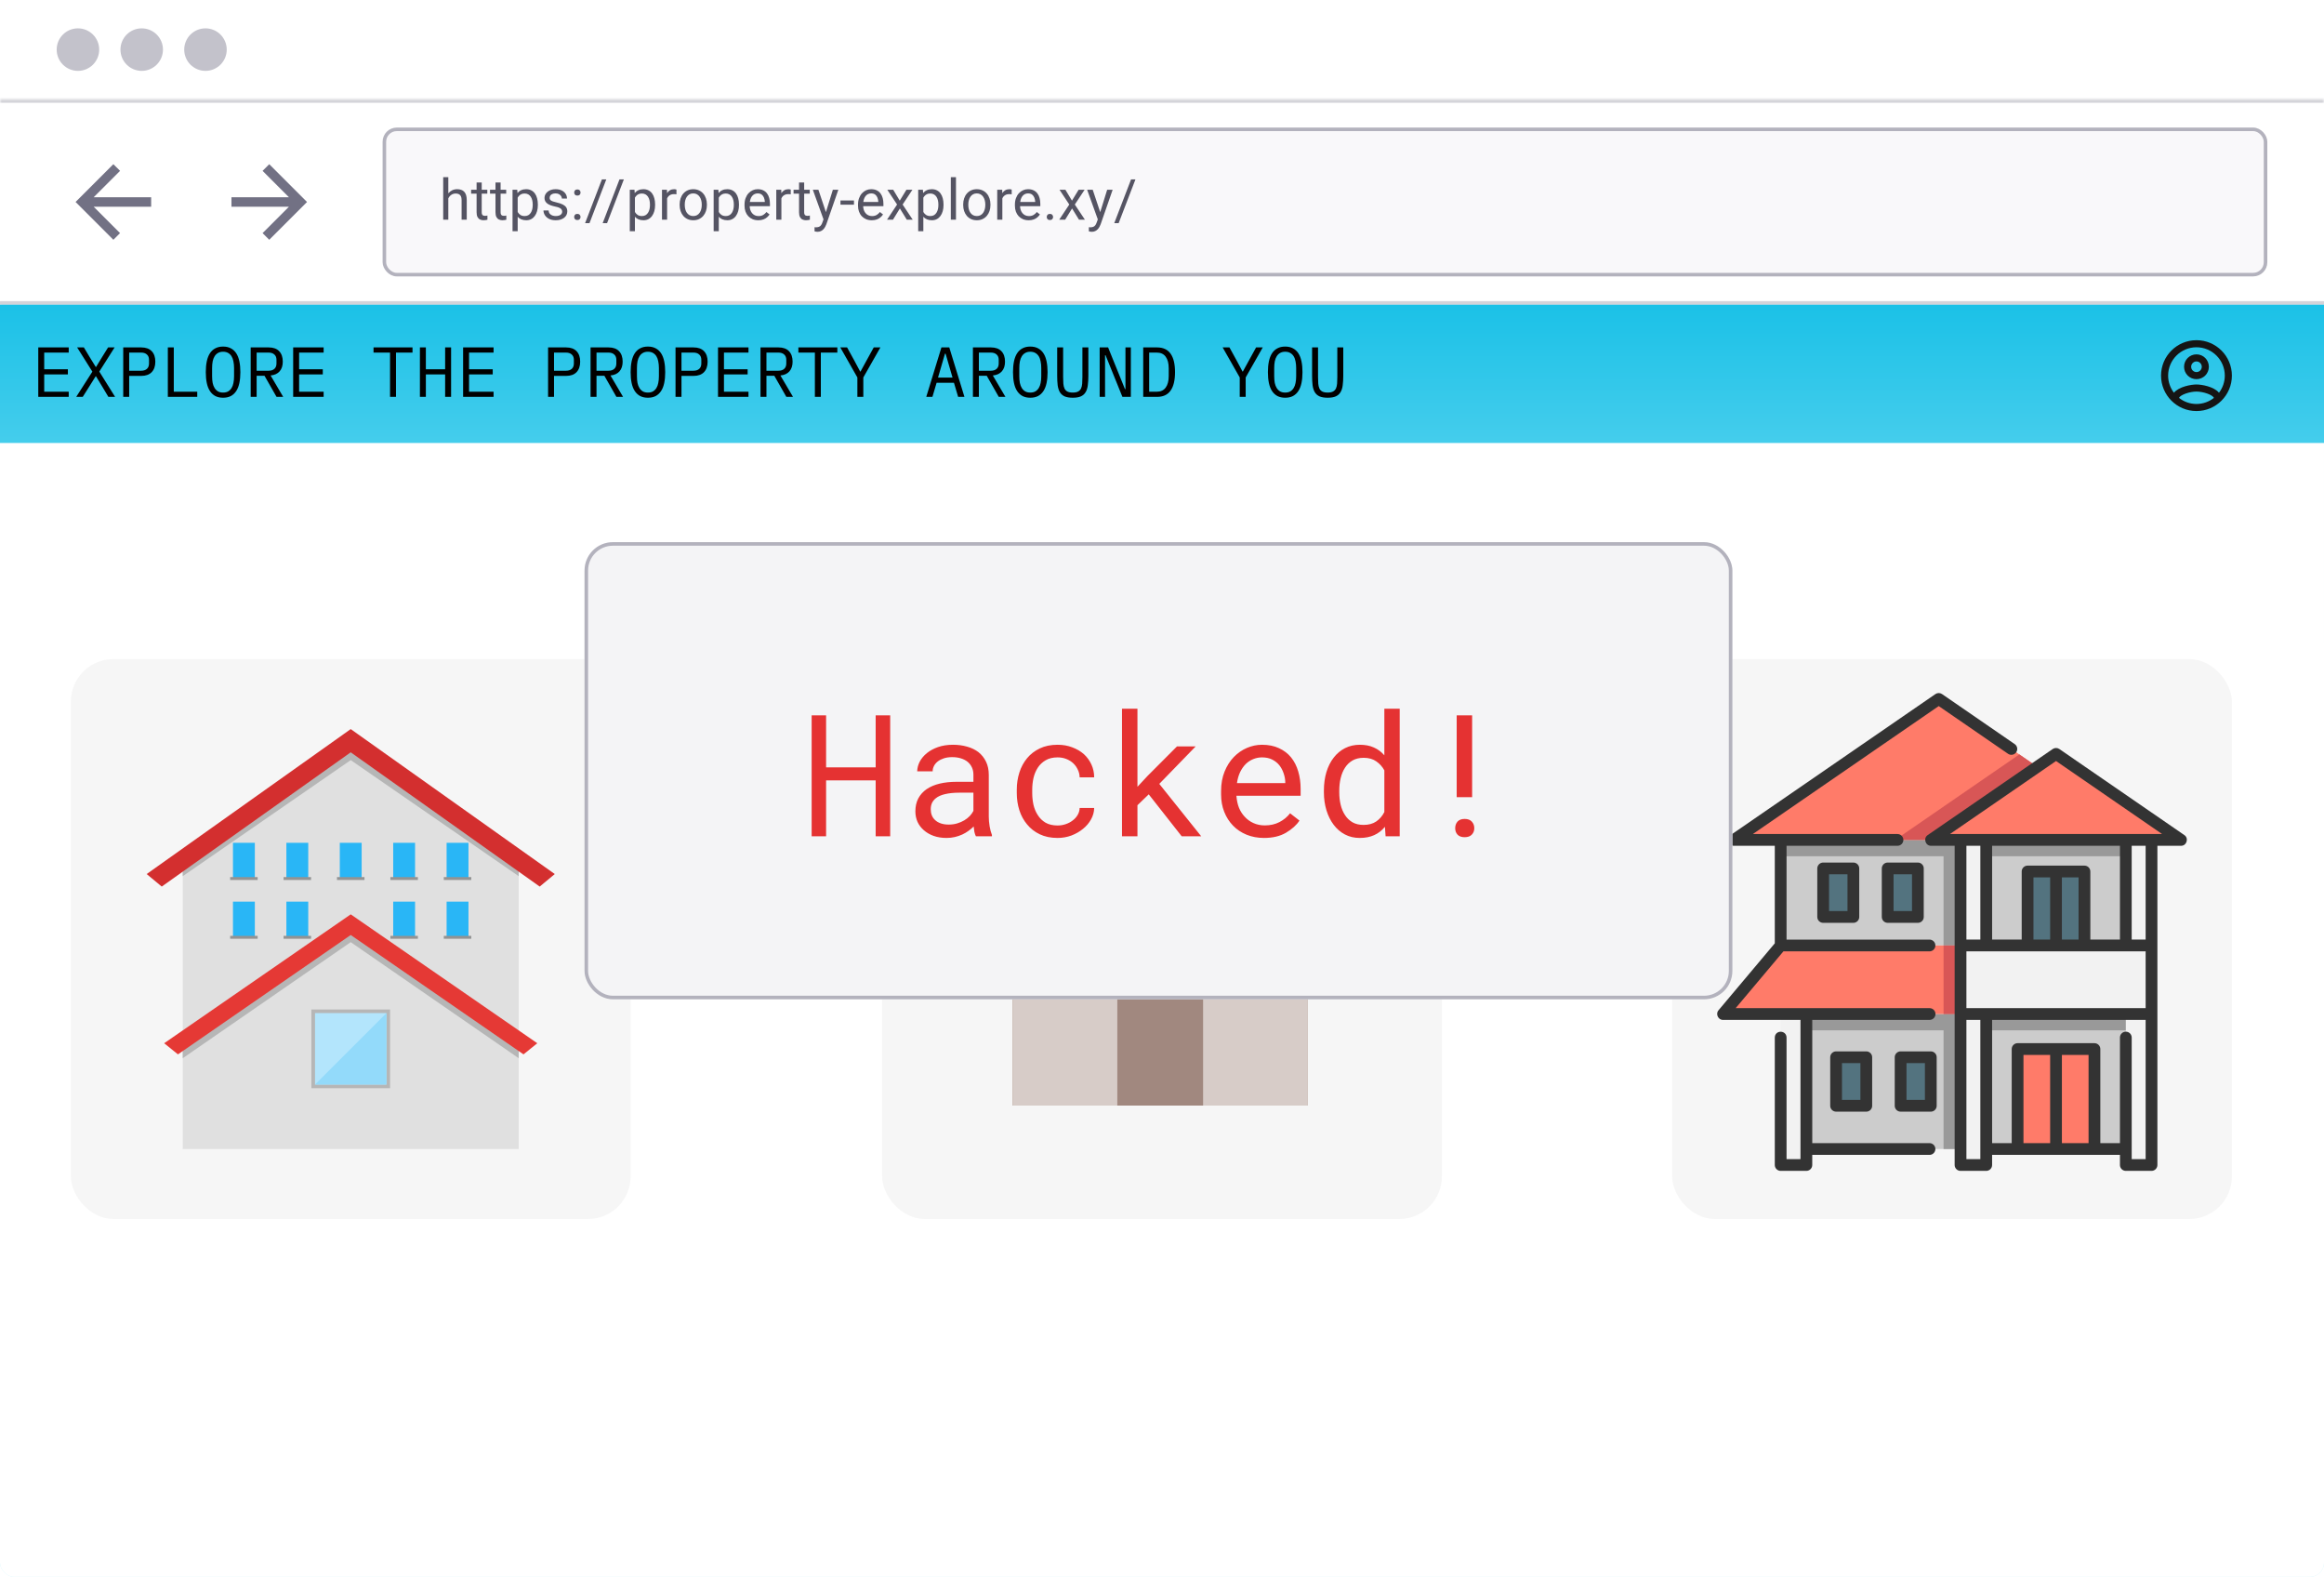 <svg width="656" height="445" viewBox="0 0 656 445" fill="none" xmlns="http://www.w3.org/2000/svg">
<g clip-path="url(#clip0_4212_39)">
<rect y="88" width="656" height="361" fill="white"/>
<rect width="656" height="28" fill="white"/>
<circle cx="22" cy="14" r="6" fill="#C3C2CB"/>
<circle cx="40" cy="14" r="6" fill="#C3C2CB"/>
<circle cx="58" cy="14" r="6" fill="#C3C2CB"/>
<mask id="path-6-inside-1_4212_39" fill="white">
<path d="M0 28H656V86H0V28Z"/>
</mask>
<path d="M0 28H656V86H0V28Z" fill="white"/>
<path d="M0 29H656V27H0V29ZM656 85H0V87H656V85Z" fill="#D3D3D9" mask="url(#path-6-inside-1_4212_39)"/>
<path d="M42.667 55.667H26.44L33.894 48.214L32 46.334L21.334 57L32 67.667L33.88 65.787L26.44 58.334H42.667V55.667Z" fill="#727184"/>
<path d="M76 46.334L74.12 48.214L81.56 55.667H65.334V58.334H81.56L74.12 65.787L76 67.667L86.667 57L76 46.334Z" fill="#727184"/>
<rect x="108.5" y="36.5" width="531" height="41" rx="3.5" fill="#F9F8FA"/>
<rect x="108.5" y="36.5" width="531" height="41" rx="3.5" stroke="#B3B2BD"/>
<path d="M126.547 50V62H125.102V50H126.547ZM126.203 57.453L125.602 57.43C125.607 56.852 125.693 56.318 125.859 55.828C126.026 55.333 126.26 54.904 126.562 54.539C126.865 54.175 127.224 53.893 127.641 53.695C128.062 53.492 128.529 53.391 129.039 53.391C129.456 53.391 129.831 53.448 130.164 53.562C130.497 53.672 130.781 53.849 131.016 54.094C131.255 54.339 131.438 54.656 131.562 55.047C131.688 55.432 131.75 55.904 131.75 56.461V62H130.297V56.445C130.297 56.003 130.232 55.648 130.102 55.383C129.971 55.112 129.781 54.917 129.531 54.797C129.281 54.672 128.974 54.609 128.609 54.609C128.25 54.609 127.922 54.685 127.625 54.836C127.333 54.987 127.081 55.195 126.867 55.461C126.659 55.727 126.495 56.031 126.375 56.375C126.26 56.714 126.203 57.073 126.203 57.453ZM137.553 53.547V54.656H132.983V53.547H137.553ZM134.53 51.492H135.975V59.906C135.975 60.193 136.019 60.409 136.108 60.555C136.196 60.7 136.311 60.797 136.452 60.844C136.592 60.891 136.743 60.914 136.905 60.914C137.024 60.914 137.149 60.904 137.28 60.883C137.415 60.857 137.517 60.836 137.584 60.82L137.592 62C137.478 62.036 137.327 62.07 137.139 62.102C136.957 62.138 136.735 62.156 136.475 62.156C136.121 62.156 135.795 62.086 135.498 61.945C135.202 61.805 134.965 61.57 134.788 61.242C134.616 60.909 134.53 60.461 134.53 59.898V51.492ZM142.887 53.547V54.656H138.317V53.547H142.887ZM139.864 51.492H141.309V59.906C141.309 60.193 141.354 60.409 141.442 60.555C141.531 60.7 141.645 60.797 141.786 60.844C141.927 60.891 142.078 60.914 142.239 60.914C142.359 60.914 142.484 60.904 142.614 60.883C142.749 60.857 142.851 60.836 142.919 60.82L142.927 62C142.812 62.036 142.661 62.07 142.473 62.102C142.291 62.138 142.07 62.156 141.809 62.156C141.455 62.156 141.13 62.086 140.833 61.945C140.536 61.805 140.299 61.57 140.122 61.242C139.95 60.909 139.864 60.461 139.864 59.898V51.492ZM146.128 55.172V65.25H144.675V53.547H146.003L146.128 55.172ZM151.823 57.703V57.867C151.823 58.482 151.751 59.052 151.605 59.578C151.459 60.099 151.245 60.552 150.964 60.938C150.688 61.323 150.347 61.622 149.941 61.836C149.534 62.05 149.068 62.156 148.542 62.156C148.006 62.156 147.532 62.068 147.12 61.891C146.709 61.714 146.36 61.456 146.073 61.117C145.787 60.779 145.558 60.372 145.386 59.898C145.219 59.425 145.105 58.891 145.042 58.297V57.422C145.105 56.797 145.222 56.237 145.394 55.742C145.566 55.247 145.792 54.825 146.073 54.477C146.36 54.122 146.706 53.854 147.112 53.672C147.519 53.484 147.987 53.391 148.519 53.391C149.05 53.391 149.521 53.495 149.933 53.703C150.344 53.906 150.691 54.198 150.972 54.578C151.253 54.958 151.464 55.414 151.605 55.945C151.751 56.471 151.823 57.057 151.823 57.703ZM150.37 57.867V57.703C150.37 57.281 150.326 56.885 150.237 56.516C150.149 56.141 150.011 55.812 149.823 55.531C149.641 55.245 149.407 55.021 149.12 54.859C148.834 54.693 148.493 54.609 148.097 54.609C147.732 54.609 147.415 54.672 147.144 54.797C146.878 54.922 146.652 55.091 146.464 55.305C146.277 55.513 146.123 55.753 146.003 56.023C145.889 56.289 145.803 56.565 145.745 56.852V58.875C145.849 59.24 145.995 59.583 146.183 59.906C146.37 60.224 146.62 60.482 146.933 60.68C147.245 60.872 147.639 60.969 148.112 60.969C148.503 60.969 148.839 60.888 149.12 60.727C149.407 60.56 149.641 60.333 149.823 60.047C150.011 59.76 150.149 59.432 150.237 59.062C150.326 58.688 150.37 58.289 150.37 57.867ZM158.689 59.758C158.689 59.55 158.642 59.357 158.548 59.18C158.46 58.997 158.275 58.833 157.994 58.688C157.718 58.536 157.301 58.406 156.744 58.297C156.275 58.198 155.851 58.081 155.47 57.945C155.095 57.81 154.775 57.646 154.509 57.453C154.249 57.26 154.048 57.034 153.908 56.773C153.767 56.513 153.697 56.208 153.697 55.859C153.697 55.526 153.77 55.211 153.916 54.914C154.067 54.617 154.278 54.354 154.548 54.125C154.824 53.896 155.155 53.716 155.541 53.586C155.926 53.456 156.356 53.391 156.83 53.391C157.507 53.391 158.085 53.51 158.564 53.75C159.043 53.99 159.41 54.31 159.666 54.711C159.921 55.107 160.048 55.547 160.048 56.031H158.603C158.603 55.797 158.533 55.57 158.392 55.352C158.257 55.128 158.056 54.943 157.791 54.797C157.53 54.651 157.21 54.578 156.83 54.578C156.429 54.578 156.103 54.641 155.853 54.766C155.608 54.885 155.429 55.039 155.314 55.227C155.205 55.414 155.15 55.612 155.15 55.82C155.15 55.977 155.176 56.117 155.228 56.242C155.285 56.362 155.384 56.474 155.525 56.578C155.666 56.677 155.864 56.771 156.119 56.859C156.374 56.948 156.699 57.036 157.095 57.125C157.788 57.281 158.358 57.469 158.806 57.688C159.254 57.906 159.587 58.175 159.806 58.492C160.025 58.81 160.134 59.195 160.134 59.648C160.134 60.018 160.056 60.357 159.9 60.664C159.749 60.971 159.528 61.237 159.236 61.461C158.949 61.68 158.606 61.852 158.205 61.977C157.809 62.096 157.364 62.156 156.869 62.156C156.124 62.156 155.494 62.023 154.978 61.758C154.462 61.492 154.072 61.148 153.806 60.727C153.541 60.305 153.408 59.859 153.408 59.391H154.861C154.882 59.786 154.996 60.102 155.205 60.336C155.413 60.565 155.668 60.729 155.97 60.828C156.272 60.922 156.572 60.969 156.869 60.969C157.265 60.969 157.595 60.917 157.861 60.812C158.132 60.708 158.337 60.565 158.478 60.383C158.619 60.2 158.689 59.992 158.689 59.758ZM162.07 61.234C162.07 60.99 162.146 60.784 162.297 60.617C162.453 60.445 162.677 60.359 162.969 60.359C163.26 60.359 163.482 60.445 163.633 60.617C163.789 60.784 163.867 60.99 163.867 61.234C163.867 61.474 163.789 61.677 163.633 61.844C163.482 62.01 163.26 62.094 162.969 62.094C162.677 62.094 162.453 62.01 162.297 61.844C162.146 61.677 162.07 61.474 162.07 61.234ZM162.078 54.336C162.078 54.091 162.154 53.885 162.305 53.719C162.461 53.547 162.685 53.461 162.977 53.461C163.268 53.461 163.49 53.547 163.641 53.719C163.797 53.885 163.875 54.091 163.875 54.336C163.875 54.575 163.797 54.779 163.641 54.945C163.49 55.112 163.268 55.195 162.977 55.195C162.685 55.195 162.461 55.112 162.305 54.945C162.154 54.779 162.078 54.575 162.078 54.336ZM171.139 50.625L166.397 62.977H165.155L169.905 50.625H171.139ZM176.098 50.625L171.356 62.977H170.114L174.864 50.625H176.098ZM179.222 55.172V65.25H177.769V53.547H179.097L179.222 55.172ZM184.917 57.703V57.867C184.917 58.482 184.844 59.052 184.698 59.578C184.553 60.099 184.339 60.552 184.058 60.938C183.782 61.323 183.441 61.622 183.034 61.836C182.628 62.05 182.162 62.156 181.636 62.156C181.099 62.156 180.626 62.068 180.214 61.891C179.803 61.714 179.454 61.456 179.167 61.117C178.881 60.779 178.652 60.372 178.48 59.898C178.313 59.425 178.198 58.891 178.136 58.297V57.422C178.198 56.797 178.316 56.237 178.487 55.742C178.659 55.247 178.886 54.825 179.167 54.477C179.454 54.122 179.8 53.854 180.206 53.672C180.612 53.484 181.081 53.391 181.612 53.391C182.144 53.391 182.615 53.495 183.027 53.703C183.438 53.906 183.784 54.198 184.066 54.578C184.347 54.958 184.558 55.414 184.698 55.945C184.844 56.471 184.917 57.057 184.917 57.703ZM183.464 57.867V57.703C183.464 57.281 183.42 56.885 183.331 56.516C183.243 56.141 183.105 55.812 182.917 55.531C182.735 55.245 182.501 55.021 182.214 54.859C181.928 54.693 181.586 54.609 181.191 54.609C180.826 54.609 180.508 54.672 180.237 54.797C179.972 54.922 179.745 55.091 179.558 55.305C179.37 55.513 179.217 55.753 179.097 56.023C178.982 56.289 178.896 56.565 178.839 56.852V58.875C178.943 59.24 179.089 59.583 179.277 59.906C179.464 60.224 179.714 60.482 180.027 60.68C180.339 60.872 180.732 60.969 181.206 60.969C181.597 60.969 181.933 60.888 182.214 60.727C182.501 60.56 182.735 60.333 182.917 60.047C183.105 59.76 183.243 59.432 183.331 59.062C183.42 58.688 183.464 58.289 183.464 57.867ZM188.306 54.875V62H186.861V53.547H188.267L188.306 54.875ZM190.947 53.5L190.939 54.844C190.819 54.818 190.705 54.802 190.595 54.797C190.491 54.786 190.371 54.781 190.236 54.781C189.903 54.781 189.608 54.833 189.353 54.938C189.098 55.042 188.882 55.188 188.705 55.375C188.528 55.562 188.387 55.786 188.283 56.047C188.184 56.302 188.119 56.583 188.088 56.891L187.681 57.125C187.681 56.615 187.731 56.135 187.83 55.688C187.934 55.24 188.093 54.844 188.306 54.5C188.52 54.151 188.791 53.88 189.119 53.688C189.452 53.49 189.848 53.391 190.306 53.391C190.41 53.391 190.53 53.404 190.666 53.43C190.801 53.45 190.895 53.474 190.947 53.5ZM191.844 57.867V57.688C191.844 57.078 191.932 56.513 192.109 55.992C192.286 55.466 192.542 55.01 192.875 54.625C193.208 54.234 193.612 53.932 194.086 53.719C194.56 53.5 195.091 53.391 195.68 53.391C196.273 53.391 196.807 53.5 197.281 53.719C197.76 53.932 198.167 54.234 198.5 54.625C198.839 55.01 199.096 55.466 199.273 55.992C199.451 56.513 199.539 57.078 199.539 57.688V57.867C199.539 58.477 199.451 59.042 199.273 59.562C199.096 60.083 198.839 60.539 198.5 60.93C198.167 61.315 197.763 61.617 197.289 61.836C196.82 62.05 196.289 62.156 195.695 62.156C195.102 62.156 194.568 62.05 194.094 61.836C193.62 61.617 193.214 61.315 192.875 60.93C192.542 60.539 192.286 60.083 192.109 59.562C191.932 59.042 191.844 58.477 191.844 57.867ZM193.289 57.688V57.867C193.289 58.289 193.339 58.688 193.438 59.062C193.536 59.432 193.685 59.76 193.883 60.047C194.086 60.333 194.339 60.56 194.641 60.727C194.943 60.888 195.294 60.969 195.695 60.969C196.091 60.969 196.438 60.888 196.734 60.727C197.036 60.56 197.286 60.333 197.484 60.047C197.682 59.76 197.831 59.432 197.93 59.062C198.034 58.688 198.086 58.289 198.086 57.867V57.688C198.086 57.271 198.034 56.878 197.93 56.508C197.831 56.133 197.68 55.802 197.477 55.516C197.279 55.224 197.029 54.995 196.727 54.828C196.43 54.661 196.081 54.578 195.68 54.578C195.284 54.578 194.935 54.661 194.633 54.828C194.336 54.995 194.086 55.224 193.883 55.516C193.685 55.802 193.536 56.133 193.438 56.508C193.339 56.878 193.289 57.271 193.289 57.688ZM202.897 55.172V65.25H201.444V53.547H202.772L202.897 55.172ZM208.592 57.703V57.867C208.592 58.482 208.519 59.052 208.373 59.578C208.228 60.099 208.014 60.552 207.733 60.938C207.457 61.323 207.116 61.622 206.709 61.836C206.303 62.05 205.837 62.156 205.311 62.156C204.774 62.156 204.301 62.068 203.889 61.891C203.478 61.714 203.129 61.456 202.842 61.117C202.556 60.779 202.327 60.372 202.155 59.898C201.988 59.425 201.873 58.891 201.811 58.297V57.422C201.873 56.797 201.991 56.237 202.162 55.742C202.334 55.247 202.561 54.825 202.842 54.477C203.129 54.122 203.475 53.854 203.881 53.672C204.287 53.484 204.756 53.391 205.287 53.391C205.819 53.391 206.29 53.495 206.702 53.703C207.113 53.906 207.459 54.198 207.741 54.578C208.022 54.958 208.233 55.414 208.373 55.945C208.519 56.471 208.592 57.057 208.592 57.703ZM207.139 57.867V57.703C207.139 57.281 207.095 56.885 207.006 56.516C206.918 56.141 206.78 55.812 206.592 55.531C206.41 55.245 206.176 55.021 205.889 54.859C205.603 54.693 205.261 54.609 204.866 54.609C204.501 54.609 204.183 54.672 203.912 54.797C203.647 54.922 203.42 55.091 203.233 55.305C203.045 55.513 202.892 55.753 202.772 56.023C202.657 56.289 202.571 56.565 202.514 56.852V58.875C202.618 59.24 202.764 59.583 202.952 59.906C203.139 60.224 203.389 60.482 203.702 60.68C204.014 60.872 204.407 60.969 204.881 60.969C205.272 60.969 205.608 60.888 205.889 60.727C206.176 60.56 206.41 60.333 206.592 60.047C206.78 59.76 206.918 59.432 207.006 59.062C207.095 58.688 207.139 58.289 207.139 57.867ZM214.044 62.156C213.455 62.156 212.921 62.057 212.442 61.859C211.968 61.656 211.559 61.372 211.216 61.008C210.877 60.643 210.617 60.211 210.434 59.711C210.252 59.211 210.161 58.664 210.161 58.07V57.742C210.161 57.055 210.262 56.443 210.466 55.906C210.669 55.365 210.945 54.906 211.294 54.531C211.643 54.156 212.039 53.872 212.481 53.68C212.924 53.487 213.382 53.391 213.856 53.391C214.46 53.391 214.981 53.495 215.419 53.703C215.861 53.911 216.223 54.203 216.505 54.578C216.786 54.948 216.994 55.385 217.13 55.891C217.265 56.391 217.333 56.938 217.333 57.531V58.18H211.02V57H215.887V56.891C215.867 56.516 215.789 56.151 215.653 55.797C215.523 55.443 215.315 55.151 215.028 54.922C214.742 54.693 214.351 54.578 213.856 54.578C213.528 54.578 213.226 54.648 212.95 54.789C212.674 54.925 212.437 55.128 212.239 55.398C212.041 55.669 211.887 56 211.778 56.391C211.669 56.781 211.614 57.232 211.614 57.742V58.07C211.614 58.471 211.669 58.849 211.778 59.203C211.893 59.552 212.057 59.859 212.27 60.125C212.489 60.391 212.752 60.599 213.059 60.75C213.372 60.901 213.726 60.977 214.122 60.977C214.632 60.977 215.065 60.872 215.419 60.664C215.773 60.456 216.083 60.177 216.348 59.828L217.223 60.523C217.041 60.8 216.809 61.062 216.528 61.312C216.247 61.562 215.901 61.766 215.489 61.922C215.083 62.078 214.601 62.156 214.044 62.156ZM220.566 54.875V62H219.12V53.547H220.527L220.566 54.875ZM223.206 53.5L223.198 54.844C223.079 54.818 222.964 54.802 222.855 54.797C222.751 54.786 222.631 54.781 222.495 54.781C222.162 54.781 221.868 54.833 221.613 54.938C221.357 55.042 221.141 55.188 220.964 55.375C220.787 55.562 220.646 55.786 220.542 56.047C220.443 56.302 220.378 56.583 220.347 56.891L219.941 57.125C219.941 56.615 219.99 56.135 220.089 55.688C220.193 55.24 220.352 54.844 220.566 54.5C220.779 54.151 221.05 53.88 221.378 53.688C221.711 53.49 222.107 53.391 222.566 53.391C222.67 53.391 222.79 53.404 222.925 53.43C223.06 53.45 223.154 53.474 223.206 53.5ZM228.572 53.547V54.656H224.002V53.547H228.572ZM225.548 51.492H226.994V59.906C226.994 60.193 227.038 60.409 227.127 60.555C227.215 60.7 227.33 60.797 227.47 60.844C227.611 60.891 227.762 60.914 227.923 60.914C228.043 60.914 228.168 60.904 228.298 60.883C228.434 60.857 228.535 60.836 228.603 60.82L228.611 62C228.496 62.036 228.345 62.07 228.158 62.102C227.976 62.138 227.754 62.156 227.494 62.156C227.14 62.156 226.814 62.086 226.517 61.945C226.22 61.805 225.983 61.57 225.806 61.242C225.634 60.909 225.548 60.461 225.548 59.898V51.492ZM232.742 61.125L235.094 53.547H236.641L233.25 63.305C233.172 63.513 233.068 63.737 232.938 63.977C232.812 64.221 232.651 64.453 232.453 64.672C232.255 64.891 232.016 65.068 231.734 65.203C231.458 65.344 231.128 65.414 230.742 65.414C230.628 65.414 230.482 65.398 230.305 65.367C230.128 65.336 230.003 65.31 229.93 65.289L229.922 64.117C229.964 64.122 230.029 64.128 230.117 64.133C230.211 64.143 230.276 64.148 230.312 64.148C230.641 64.148 230.919 64.104 231.148 64.016C231.378 63.932 231.57 63.789 231.727 63.586C231.888 63.388 232.026 63.115 232.141 62.766L232.742 61.125ZM231.016 53.547L233.211 60.109L233.586 61.633L232.547 62.164L229.438 53.547H231.016ZM241.053 56.57V57.758H237.241V56.57H241.053ZM246.075 62.156C245.486 62.156 244.953 62.057 244.473 61.859C243.999 61.656 243.591 61.372 243.247 61.008C242.908 60.643 242.648 60.211 242.466 59.711C242.283 59.211 242.192 58.664 242.192 58.07V57.742C242.192 57.055 242.294 56.443 242.497 55.906C242.7 55.365 242.976 54.906 243.325 54.531C243.674 54.156 244.07 53.872 244.512 53.68C244.955 53.487 245.414 53.391 245.887 53.391C246.492 53.391 247.012 53.495 247.45 53.703C247.893 53.911 248.255 54.203 248.536 54.578C248.817 54.948 249.026 55.385 249.161 55.891C249.296 56.391 249.364 56.938 249.364 57.531V58.18H243.052V57H247.919V56.891C247.898 56.516 247.82 56.151 247.684 55.797C247.554 55.443 247.346 55.151 247.059 54.922C246.773 54.693 246.382 54.578 245.887 54.578C245.559 54.578 245.257 54.648 244.981 54.789C244.705 54.925 244.468 55.128 244.27 55.398C244.072 55.669 243.919 56 243.809 56.391C243.7 56.781 243.645 57.232 243.645 57.742V58.07C243.645 58.471 243.7 58.849 243.809 59.203C243.924 59.552 244.088 59.859 244.302 60.125C244.52 60.391 244.783 60.599 245.091 60.75C245.403 60.901 245.757 60.977 246.153 60.977C246.664 60.977 247.096 60.872 247.45 60.664C247.804 60.456 248.114 60.177 248.38 59.828L249.255 60.523C249.072 60.8 248.841 61.062 248.559 61.312C248.278 61.562 247.932 61.766 247.52 61.922C247.114 62.078 246.632 62.156 246.075 62.156ZM252.128 53.547L253.98 56.625L255.855 53.547H257.55L254.784 57.719L257.636 62H255.964L254.011 58.828L252.058 62H250.378L253.222 57.719L250.464 53.547H252.128ZM260.634 55.172V65.25H259.181V53.547H260.509L260.634 55.172ZM266.33 57.703V57.867C266.33 58.482 266.257 59.052 266.111 59.578C265.965 60.099 265.752 60.552 265.47 60.938C265.194 61.323 264.853 61.622 264.447 61.836C264.041 62.05 263.574 62.156 263.048 62.156C262.512 62.156 262.038 62.068 261.627 61.891C261.215 61.714 260.866 61.456 260.58 61.117C260.293 60.779 260.064 60.372 259.892 59.898C259.726 59.425 259.611 58.891 259.548 58.297V57.422C259.611 56.797 259.728 56.237 259.9 55.742C260.072 55.247 260.298 54.825 260.58 54.477C260.866 54.122 261.212 53.854 261.619 53.672C262.025 53.484 262.494 53.391 263.025 53.391C263.556 53.391 264.028 53.495 264.439 53.703C264.851 53.906 265.197 54.198 265.478 54.578C265.759 54.958 265.97 55.414 266.111 55.945C266.257 56.471 266.33 57.057 266.33 57.703ZM264.877 57.867V57.703C264.877 57.281 264.832 56.885 264.744 56.516C264.655 56.141 264.517 55.812 264.33 55.531C264.147 55.245 263.913 55.021 263.627 54.859C263.34 54.693 262.999 54.609 262.603 54.609C262.239 54.609 261.921 54.672 261.65 54.797C261.384 54.922 261.158 55.091 260.97 55.305C260.783 55.513 260.629 55.753 260.509 56.023C260.395 56.289 260.309 56.565 260.252 56.852V58.875C260.356 59.24 260.502 59.583 260.689 59.906C260.877 60.224 261.127 60.482 261.439 60.68C261.752 60.872 262.145 60.969 262.619 60.969C263.009 60.969 263.345 60.888 263.627 60.727C263.913 60.56 264.147 60.333 264.33 60.047C264.517 59.76 264.655 59.432 264.744 59.062C264.832 58.688 264.877 58.289 264.877 57.867ZM269.844 50V62H268.391V50H269.844ZM271.881 57.867V57.688C271.881 57.078 271.97 56.513 272.147 55.992C272.324 55.466 272.579 55.01 272.913 54.625C273.246 54.234 273.649 53.932 274.123 53.719C274.597 53.5 275.129 53.391 275.717 53.391C276.311 53.391 276.845 53.5 277.319 53.719C277.798 53.932 278.204 54.234 278.538 54.625C278.876 55.01 279.134 55.466 279.311 55.992C279.488 56.513 279.577 57.078 279.577 57.688V57.867C279.577 58.477 279.488 59.042 279.311 59.562C279.134 60.083 278.876 60.539 278.538 60.93C278.204 61.315 277.801 61.617 277.327 61.836C276.858 62.05 276.327 62.156 275.733 62.156C275.139 62.156 274.605 62.05 274.131 61.836C273.657 61.617 273.251 61.315 272.913 60.93C272.579 60.539 272.324 60.083 272.147 59.562C271.97 59.042 271.881 58.477 271.881 57.867ZM273.327 57.688V57.867C273.327 58.289 273.376 58.688 273.475 59.062C273.574 59.432 273.722 59.76 273.92 60.047C274.123 60.333 274.376 60.56 274.678 60.727C274.98 60.888 275.332 60.969 275.733 60.969C276.129 60.969 276.475 60.888 276.772 60.727C277.074 60.56 277.324 60.333 277.522 60.047C277.72 59.76 277.868 59.432 277.967 59.062C278.071 58.688 278.123 58.289 278.123 57.867V57.688C278.123 57.271 278.071 56.878 277.967 56.508C277.868 56.133 277.717 55.802 277.514 55.516C277.316 55.224 277.066 54.995 276.764 54.828C276.467 54.661 276.118 54.578 275.717 54.578C275.321 54.578 274.972 54.661 274.67 54.828C274.373 54.995 274.123 55.224 273.92 55.516C273.722 55.802 273.574 56.133 273.475 56.508C273.376 56.878 273.327 57.271 273.327 57.688ZM282.934 54.875V62H281.489V53.547H282.895L282.934 54.875ZM285.575 53.5L285.567 54.844C285.447 54.818 285.333 54.802 285.223 54.797C285.119 54.786 284.999 54.781 284.864 54.781C284.531 54.781 284.236 54.833 283.981 54.938C283.726 55.042 283.51 55.188 283.333 55.375C283.156 55.562 283.015 55.786 282.911 56.047C282.812 56.302 282.747 56.583 282.716 56.891L282.309 57.125C282.309 56.615 282.359 56.135 282.458 55.688C282.562 55.24 282.721 54.844 282.934 54.5C283.148 54.151 283.419 53.88 283.747 53.688C284.08 53.49 284.476 53.391 284.934 53.391C285.039 53.391 285.158 53.404 285.294 53.43C285.429 53.45 285.523 53.474 285.575 53.5ZM290.363 62.156C289.774 62.156 289.24 62.057 288.761 61.859C288.287 61.656 287.878 61.372 287.534 61.008C287.196 60.643 286.935 60.211 286.753 59.711C286.571 59.211 286.48 58.664 286.48 58.07V57.742C286.48 57.055 286.581 56.443 286.784 55.906C286.988 55.365 287.264 54.906 287.613 54.531C287.961 54.156 288.357 53.872 288.8 53.68C289.243 53.487 289.701 53.391 290.175 53.391C290.779 53.391 291.3 53.495 291.738 53.703C292.18 53.911 292.542 54.203 292.823 54.578C293.105 54.948 293.313 55.385 293.448 55.891C293.584 56.391 293.652 56.938 293.652 57.531V58.18H287.339V57H292.206V56.891C292.185 56.516 292.107 56.151 291.972 55.797C291.842 55.443 291.633 55.151 291.347 54.922C291.06 54.693 290.67 54.578 290.175 54.578C289.847 54.578 289.545 54.648 289.269 54.789C288.993 54.925 288.756 55.128 288.558 55.398C288.36 55.669 288.206 56 288.097 56.391C287.988 56.781 287.933 57.232 287.933 57.742V58.07C287.933 58.471 287.988 58.849 288.097 59.203C288.211 59.552 288.376 59.859 288.589 60.125C288.808 60.391 289.071 60.599 289.378 60.75C289.691 60.901 290.045 60.977 290.441 60.977C290.951 60.977 291.383 60.872 291.738 60.664C292.092 60.456 292.402 60.177 292.667 59.828L293.542 60.523C293.36 60.8 293.128 61.062 292.847 61.312C292.566 61.562 292.219 61.766 291.808 61.922C291.402 62.078 290.92 62.156 290.363 62.156ZM295.462 61.234C295.462 60.99 295.538 60.784 295.689 60.617C295.845 60.445 296.069 60.359 296.361 60.359C296.653 60.359 296.874 60.445 297.025 60.617C297.181 60.784 297.259 60.99 297.259 61.234C297.259 61.474 297.181 61.677 297.025 61.844C296.874 62.01 296.653 62.094 296.361 62.094C296.069 62.094 295.845 62.01 295.689 61.844C295.538 61.677 295.462 61.474 295.462 61.234ZM300.734 53.547L302.586 56.625L304.461 53.547H306.156L303.391 57.719L306.242 62H304.57L302.617 58.828L300.664 62H298.984L301.828 57.719L299.07 53.547H300.734ZM310.17 61.125L312.522 53.547H314.069L310.678 63.305C310.6 63.513 310.496 63.737 310.366 63.977C310.241 64.221 310.079 64.453 309.881 64.672C309.683 64.891 309.444 65.068 309.163 65.203C308.886 65.344 308.556 65.414 308.17 65.414C308.056 65.414 307.91 65.398 307.733 65.367C307.556 65.336 307.431 65.31 307.358 65.289L307.35 64.117C307.392 64.122 307.457 64.128 307.545 64.133C307.639 64.143 307.704 64.148 307.741 64.148C308.069 64.148 308.347 64.104 308.577 64.016C308.806 63.932 308.998 63.789 309.155 63.586C309.316 63.388 309.454 63.115 309.569 62.766L310.17 61.125ZM308.444 53.547L310.639 60.109L311.014 61.633L309.975 62.164L306.866 53.547H308.444ZM320.505 50.625L315.762 62.977H314.52L319.27 50.625H320.505Z" fill="#555463"/>
<line y1="85.5" x2="656" y2="85.5" stroke="#D3D3D9"/>
<rect width="656" height="359" transform="translate(0 86)" fill="url(#paint0_linear_4212_39)"/>
<rect y="125" width="656" height="320" fill="white"/>
<path d="M620 96C614.48 96 610 100.48 610 106C610 111.52 614.48 116 620 116C625.52 116 630 111.52 630 106C630 100.48 625.52 96 620 96ZM615.07 112.28C615.5 111.38 618.12 110.5 620 110.5C621.88 110.5 624.51 111.38 624.93 112.28C623.57 113.36 621.86 114 620 114C618.14 114 616.43 113.36 615.07 112.28ZM626.36 110.83C624.93 109.09 621.46 108.5 620 108.5C618.54 108.5 615.07 109.09 613.64 110.83C612.62 109.49 612 107.82 612 106C612 101.59 615.59 98 620 98C624.41 98 628 101.59 628 106C628 107.82 627.38 109.49 626.36 110.83V110.83ZM620 100C618.06 100 616.5 101.56 616.5 103.5C616.5 105.44 618.06 107 620 107C621.94 107 623.5 105.44 623.5 103.5C623.5 101.56 621.94 100 620 100ZM620 105C619.17 105 618.5 104.33 618.5 103.5C618.5 102.67 619.17 102 620 102C620.83 102 621.5 102.67 621.5 103.5C621.5 104.33 620.83 105 620 105Z" fill="#151515"/>
<path d="M10.8 112V98.04H19.4V99.5H12.48V104.2H19.16V105.66H12.48V110.54H19.4V112H10.8ZM32.492 112H30.592L28.932 109.22L27.092 106.18H27.012L25.112 109.22L23.352 112H21.512L26.072 104.88L21.772 98.04H23.672L25.292 100.74L27.032 103.56H27.112L28.832 100.74L30.512 98.04H32.352L28.032 104.86L32.492 112ZM34.784 112V98.04H39.864C41.158 98.04 42.144 98.393 42.824 99.1C43.504 99.807 43.844 100.793 43.844 102.06C43.844 103.327 43.504 104.313 42.824 105.02C42.144 105.727 41.158 106.08 39.864 106.08H36.464V112H34.784ZM36.464 104.62H39.824C40.531 104.62 41.078 104.447 41.464 104.1C41.864 103.74 42.064 103.233 42.064 102.58V101.54C42.064 100.887 41.864 100.387 41.464 100.04C41.078 99.68 40.531 99.5 39.824 99.5H36.464V104.62ZM47.377 112V98.04H49.057V110.54H55.677V112H47.377ZM62.969 112.24C62.115 112.24 61.382 112.08 60.769 111.76C60.155 111.427 59.649 110.953 59.249 110.34C58.849 109.727 58.555 108.973 58.369 108.08C58.182 107.187 58.089 106.167 58.089 105.02C58.089 103.887 58.182 102.873 58.369 101.98C58.555 101.073 58.849 100.313 59.249 99.7C59.649 99.087 60.155 98.62 60.769 98.3C61.382 97.967 62.115 97.8 62.969 97.8C63.822 97.8 64.555 97.967 65.169 98.3C65.782 98.62 66.289 99.087 66.689 99.7C67.089 100.313 67.382 101.073 67.569 101.98C67.755 102.873 67.849 103.887 67.849 105.02C67.849 106.167 67.755 107.187 67.569 108.08C67.382 108.973 67.089 109.727 66.689 110.34C66.289 110.953 65.782 111.427 65.169 111.76C64.555 112.08 63.822 112.24 62.969 112.24ZM62.969 110.78C63.529 110.78 64.002 110.673 64.389 110.46C64.775 110.233 65.095 109.92 65.349 109.52C65.602 109.12 65.782 108.64 65.889 108.08C66.009 107.507 66.069 106.867 66.069 106.16V103.88C66.069 103.187 66.009 102.553 65.889 101.98C65.782 101.407 65.602 100.92 65.349 100.52C65.095 100.12 64.775 99.813 64.389 99.6C64.002 99.373 63.529 99.26 62.969 99.26C62.409 99.26 61.935 99.373 61.549 99.6C61.162 99.813 60.842 100.12 60.589 100.52C60.335 100.92 60.149 101.407 60.029 101.98C59.922 102.553 59.869 103.187 59.869 103.88V106.16C59.869 106.867 59.922 107.507 60.029 108.08C60.149 108.64 60.335 109.12 60.589 109.52C60.842 109.92 61.162 110.233 61.549 110.46C61.935 110.673 62.409 110.78 62.969 110.78ZM72.441 112H70.761V98.04H75.841C77.134 98.04 78.121 98.393 78.801 99.1C79.481 99.807 79.821 100.793 79.821 102.06C79.821 103.193 79.528 104.1 78.941 104.78C78.354 105.46 77.501 105.853 76.381 105.96L79.941 112H78.061L74.661 106.04H72.441V112ZM75.801 104.62C76.508 104.62 77.054 104.447 77.441 104.1C77.841 103.74 78.041 103.233 78.041 102.58V101.54C78.041 100.887 77.841 100.387 77.441 100.04C77.054 99.68 76.508 99.5 75.801 99.5H72.441V104.62H75.801ZM82.753 112V98.04H91.353V99.5H84.433V104.2H91.113V105.66H84.433V110.54H91.353V112H82.753ZM111.778 99.5V112H110.098V99.5H105.438V98.04H116.438V99.5H111.778ZM125.65 105.66H120.21V112H118.53V98.04H120.21V104.2H125.65V98.04H127.33V112H125.65V105.66ZM130.722 112V98.04H139.322V99.5H132.402V104.2H139.082V105.66H132.402V110.54H139.322V112H130.722ZM154.706 112V98.04H159.786C161.08 98.04 162.066 98.393 162.746 99.1C163.426 99.807 163.766 100.793 163.766 102.06C163.766 103.327 163.426 104.313 162.746 105.02C162.066 105.727 161.08 106.08 159.786 106.08H156.386V112H154.706ZM156.386 104.62H159.746C160.453 104.62 161 104.447 161.386 104.1C161.786 103.74 161.986 103.233 161.986 102.58V101.54C161.986 100.887 161.786 100.387 161.386 100.04C161 99.68 160.453 99.5 159.746 99.5H156.386V104.62ZM168.378 112H166.698V98.04H171.778C173.072 98.04 174.058 98.393 174.738 99.1C175.418 99.807 175.758 100.793 175.758 102.06C175.758 103.193 175.465 104.1 174.878 104.78C174.292 105.46 173.438 105.853 172.318 105.96L175.878 112H173.998L170.598 106.04H168.378V112ZM171.738 104.62C172.445 104.62 172.992 104.447 173.378 104.1C173.778 103.74 173.978 103.233 173.978 102.58V101.54C173.978 100.887 173.778 100.387 173.378 100.04C172.992 99.68 172.445 99.5 171.738 99.5H168.378V104.62H171.738ZM182.891 112.24C182.037 112.24 181.304 112.08 180.691 111.76C180.077 111.427 179.571 110.953 179.171 110.34C178.771 109.727 178.477 108.973 178.291 108.08C178.104 107.187 178.011 106.167 178.011 105.02C178.011 103.887 178.104 102.873 178.291 101.98C178.477 101.073 178.771 100.313 179.171 99.7C179.571 99.087 180.077 98.62 180.691 98.3C181.304 97.967 182.037 97.8 182.891 97.8C183.744 97.8 184.477 97.967 185.091 98.3C185.704 98.62 186.211 99.087 186.611 99.7C187.011 100.313 187.304 101.073 187.491 101.98C187.677 102.873 187.771 103.887 187.771 105.02C187.771 106.167 187.677 107.187 187.491 108.08C187.304 108.973 187.011 109.727 186.611 110.34C186.211 110.953 185.704 111.427 185.091 111.76C184.477 112.08 183.744 112.24 182.891 112.24ZM182.891 110.78C183.451 110.78 183.924 110.673 184.311 110.46C184.697 110.233 185.017 109.92 185.271 109.52C185.524 109.12 185.704 108.64 185.811 108.08C185.931 107.507 185.991 106.867 185.991 106.16V103.88C185.991 103.187 185.931 102.553 185.811 101.98C185.704 101.407 185.524 100.92 185.271 100.52C185.017 100.12 184.697 99.813 184.311 99.6C183.924 99.373 183.451 99.26 182.891 99.26C182.331 99.26 181.857 99.373 181.471 99.6C181.084 99.813 180.764 100.12 180.511 100.52C180.257 100.92 180.071 101.407 179.951 101.98C179.844 102.553 179.791 103.187 179.791 103.88V106.16C179.791 106.867 179.844 107.507 179.951 108.08C180.071 108.64 180.257 109.12 180.511 109.52C180.764 109.92 181.084 110.233 181.471 110.46C181.857 110.673 182.331 110.78 182.891 110.78ZM190.683 112V98.04H195.763C197.056 98.04 198.043 98.393 198.723 99.1C199.403 99.807 199.743 100.793 199.743 102.06C199.743 103.327 199.403 104.313 198.723 105.02C198.043 105.727 197.056 106.08 195.763 106.08H192.363V112H190.683ZM192.363 104.62H195.723C196.429 104.62 196.976 104.447 197.363 104.1C197.763 103.74 197.963 103.233 197.963 102.58V101.54C197.963 100.887 197.763 100.387 197.363 100.04C196.976 99.68 196.429 99.5 195.723 99.5H192.363V104.62ZM202.675 112V98.04H211.275V99.5H204.355V104.2H211.035V105.66H204.355V110.54H211.275V112H202.675ZM216.347 112H214.667V98.04H219.747C221.041 98.04 222.027 98.393 222.707 99.1C223.387 99.807 223.727 100.793 223.727 102.06C223.727 103.193 223.434 104.1 222.847 104.78C222.261 105.46 221.407 105.853 220.287 105.96L223.847 112H221.967L218.567 106.04H216.347V112ZM219.707 104.62C220.414 104.62 220.961 104.447 221.347 104.1C221.747 103.74 221.947 103.233 221.947 102.58V101.54C221.947 100.887 221.747 100.387 221.347 100.04C220.961 99.68 220.414 99.5 219.707 99.5H216.347V104.62H219.707ZM231.699 99.5V112H230.019V99.5H225.359V98.04H236.359V99.5H231.699ZM242.012 112V106.52L237.192 98.04H239.112L241.112 101.68L242.812 104.86H242.892L244.632 101.68L246.632 98.04H248.512L243.692 106.52V112H242.012ZM270.456 112L269.276 108.02H264.376L263.196 112H261.456L265.736 98.04H267.956L272.236 112H270.456ZM266.916 99.82H266.736L264.776 106.56H268.876L266.916 99.82ZM276.308 112H274.628V98.04H279.708C281.001 98.04 281.988 98.393 282.668 99.1C283.348 99.807 283.688 100.793 283.688 102.06C283.688 103.193 283.395 104.1 282.808 104.78C282.221 105.46 281.368 105.853 280.248 105.96L283.808 112H281.928L278.528 106.04H276.308V112ZM279.668 104.62C280.375 104.62 280.921 104.447 281.308 104.1C281.708 103.74 281.908 103.233 281.908 102.58V101.54C281.908 100.887 281.708 100.387 281.308 100.04C280.921 99.68 280.375 99.5 279.668 99.5H276.308V104.62H279.668ZM290.82 112.24C289.967 112.24 289.234 112.08 288.62 111.76C288.007 111.427 287.5 110.953 287.1 110.34C286.7 109.727 286.407 108.973 286.22 108.08C286.034 107.187 285.94 106.167 285.94 105.02C285.94 103.887 286.034 102.873 286.22 101.98C286.407 101.073 286.7 100.313 287.1 99.7C287.5 99.087 288.007 98.62 288.62 98.3C289.234 97.967 289.967 97.8 290.82 97.8C291.674 97.8 292.407 97.967 293.02 98.3C293.634 98.62 294.14 99.087 294.54 99.7C294.94 100.313 295.234 101.073 295.42 101.98C295.607 102.873 295.7 103.887 295.7 105.02C295.7 106.167 295.607 107.187 295.42 108.08C295.234 108.973 294.94 109.727 294.54 110.34C294.14 110.953 293.634 111.427 293.02 111.76C292.407 112.08 291.674 112.24 290.82 112.24ZM290.82 110.78C291.38 110.78 291.854 110.673 292.24 110.46C292.627 110.233 292.947 109.92 293.2 109.52C293.454 109.12 293.634 108.64 293.74 108.08C293.86 107.507 293.92 106.867 293.92 106.16V103.88C293.92 103.187 293.86 102.553 293.74 101.98C293.634 101.407 293.454 100.92 293.2 100.52C292.947 100.12 292.627 99.813 292.24 99.6C291.854 99.373 291.38 99.26 290.82 99.26C290.26 99.26 289.787 99.373 289.4 99.6C289.014 99.813 288.694 100.12 288.44 100.52C288.187 100.92 288 101.407 287.88 101.98C287.774 102.553 287.72 103.187 287.72 103.88V106.16C287.72 106.867 287.774 107.507 287.88 108.08C288 108.64 288.187 109.12 288.44 109.52C288.694 109.92 289.014 110.233 289.4 110.46C289.787 110.673 290.26 110.78 290.82 110.78ZM300.093 98.04V106.42C300.093 107.1 300.113 107.707 300.153 108.24C300.193 108.773 300.299 109.233 300.473 109.62C300.646 109.993 300.913 110.28 301.273 110.48C301.646 110.68 302.159 110.78 302.813 110.78C303.466 110.78 303.973 110.68 304.333 110.48C304.706 110.28 304.979 109.993 305.153 109.62C305.326 109.233 305.433 108.773 305.473 108.24C305.513 107.707 305.533 107.1 305.533 106.42V98.04H307.213V106.02C307.213 107.06 307.159 107.967 307.053 108.74C306.959 109.513 306.753 110.16 306.433 110.68C306.126 111.2 305.679 111.593 305.093 111.86C304.519 112.113 303.759 112.24 302.813 112.24C301.866 112.24 301.099 112.113 300.513 111.86C299.939 111.593 299.493 111.2 299.173 110.68C298.866 110.16 298.659 109.513 298.553 108.74C298.459 107.967 298.413 107.06 298.413 106.02V98.04H300.093ZM312.065 100.24H311.925V112H310.405V98.04H312.785L317.545 109.8H317.685V98.04H319.205V112H316.825L312.065 100.24ZM322.697 98.04H326.597C328.304 98.04 329.577 98.627 330.417 99.8C331.257 100.973 331.677 102.713 331.677 105.02C331.677 107.327 331.257 109.067 330.417 110.24C329.577 111.413 328.304 112 326.597 112H322.697V98.04ZM326.517 110.54C327.637 110.54 328.477 110.153 329.037 109.38C329.61 108.607 329.897 107.513 329.897 106.1V103.94C329.897 102.527 329.61 101.433 329.037 100.66C328.477 99.887 327.637 99.5 326.517 99.5H324.377V110.54H326.517ZM349.941 112V106.52L345.121 98.04H347.041L349.041 101.68L350.741 104.86H350.821L352.561 101.68L354.561 98.04H356.441L351.621 106.52V112H349.941ZM362.773 112.24C361.92 112.24 361.187 112.08 360.573 111.76C359.96 111.427 359.453 110.953 359.053 110.34C358.653 109.727 358.36 108.973 358.173 108.08C357.987 107.187 357.893 106.167 357.893 105.02C357.893 103.887 357.987 102.873 358.173 101.98C358.36 101.073 358.653 100.313 359.053 99.7C359.453 99.087 359.96 98.62 360.573 98.3C361.187 97.967 361.92 97.8 362.773 97.8C363.627 97.8 364.36 97.967 364.973 98.3C365.587 98.62 366.093 99.087 366.493 99.7C366.893 100.313 367.187 101.073 367.373 101.98C367.56 102.873 367.653 103.887 367.653 105.02C367.653 106.167 367.56 107.187 367.373 108.08C367.187 108.973 366.893 109.727 366.493 110.34C366.093 110.953 365.587 111.427 364.973 111.76C364.36 112.08 363.627 112.24 362.773 112.24ZM362.773 110.78C363.333 110.78 363.807 110.673 364.193 110.46C364.58 110.233 364.9 109.92 365.153 109.52C365.407 109.12 365.587 108.64 365.693 108.08C365.813 107.507 365.873 106.867 365.873 106.16V103.88C365.873 103.187 365.813 102.553 365.693 101.98C365.587 101.407 365.407 100.92 365.153 100.52C364.9 100.12 364.58 99.813 364.193 99.6C363.807 99.373 363.333 99.26 362.773 99.26C362.213 99.26 361.74 99.373 361.353 99.6C360.967 99.813 360.647 100.12 360.393 100.52C360.14 100.92 359.953 101.407 359.833 101.98C359.727 102.553 359.673 103.187 359.673 103.88V106.16C359.673 106.867 359.727 107.507 359.833 108.08C359.953 108.64 360.14 109.12 360.393 109.52C360.647 109.92 360.967 110.233 361.353 110.46C361.74 110.673 362.213 110.78 362.773 110.78ZM372.046 98.04V106.42C372.046 107.1 372.066 107.707 372.106 108.24C372.146 108.773 372.252 109.233 372.426 109.62C372.599 109.993 372.866 110.28 373.226 110.48C373.599 110.68 374.112 110.78 374.766 110.78C375.419 110.78 375.926 110.68 376.286 110.48C376.659 110.28 376.932 109.993 377.106 109.62C377.279 109.233 377.386 108.773 377.426 108.24C377.466 107.707 377.486 107.1 377.486 106.42V98.04H379.166V106.02C379.166 107.06 379.112 107.967 379.006 108.74C378.912 109.513 378.706 110.16 378.386 110.68C378.079 111.2 377.632 111.593 377.046 111.86C376.472 112.113 375.712 112.24 374.766 112.24C373.819 112.24 373.052 112.113 372.466 111.86C371.892 111.593 371.446 111.2 371.126 110.68C370.819 110.16 370.612 109.513 370.506 108.74C370.412 107.967 370.366 107.06 370.366 106.02V98.04H372.046Z" fill="black"/>
<rect x="20" y="186" width="158" height="158" rx="12" fill="#F6F6F6"/>
<g clip-path="url(#clip1_4212_39)">
<path fill-rule="evenodd" clip-rule="evenodd" d="M51.579 242.781L99 209.972L146.421 239.942V324.25H51.579V242.781Z" fill="#E0E0E0"/>
<path fill-rule="evenodd" clip-rule="evenodd" d="M146.421 241.855V247.26L99 214.504L51.579 247.26V241.433L99 208.678L146.421 241.855Z" fill="#B6B6B6"/>
<path fill-rule="evenodd" clip-rule="evenodd" d="M146.421 293.225V298.63L99 265.875L51.579 298.63V292.803L99 260.048L146.421 293.225Z" fill="#B6B6B6"/>
<path fill-rule="evenodd" clip-rule="evenodd" d="M90.279 284.871H107.721H110.109V287.26V304.701V307.09H107.721H90.279H87.891V304.701V287.26V284.871H90.279Z" fill="#B6B6B6"/>
<path d="M41.401 246.657L96.873 207.261L99 205.75L101.128 207.261L156.599 246.657L152.344 250.188L99 212.303L45.656 250.188L41.401 246.657Z" fill="#D32F2F"/>
<path d="M46.339 294.403L99 258.028L151.661 294.403L147.771 297.542L99 263.855L50.229 297.542L46.339 294.403Z" fill="#E53935"/>
<path fill-rule="evenodd" clip-rule="evenodd" d="M71.933 237.844V247.719H65.761V237.844H71.933Z" fill="#29B6F6"/>
<path d="M64.966 247.505H72.728V248.336H64.966V247.505Z" fill="#939393"/>
<path fill-rule="evenodd" clip-rule="evenodd" d="M87.01 237.844V247.719H80.838V237.844H87.01Z" fill="#29B6F6"/>
<path d="M80.043 247.505H87.805V248.336H80.043V247.505Z" fill="#939393"/>
<path fill-rule="evenodd" clip-rule="evenodd" d="M102.086 237.844V247.719H95.915V237.844H102.086Z" fill="#29B6F6"/>
<path d="M95.119 247.505H102.882V248.336H95.119V247.505Z" fill="#939393"/>
<path fill-rule="evenodd" clip-rule="evenodd" d="M117.163 237.844V247.719H110.991V237.844H117.163Z" fill="#29B6F6"/>
<path d="M110.196 247.505H117.958V248.336H110.196V247.505Z" fill="#939393"/>
<path fill-rule="evenodd" clip-rule="evenodd" d="M132.239 237.844V247.719H126.067V237.844H132.239Z" fill="#29B6F6"/>
<path d="M125.272 247.505H133.035V248.336H125.272V247.505Z" fill="#939393"/>
<path fill-rule="evenodd" clip-rule="evenodd" d="M71.933 254.434V264.309H65.761V254.434H71.933Z" fill="#29B6F6"/>
<path d="M64.966 264.095H72.728V264.926H64.966V264.095Z" fill="#939393"/>
<path fill-rule="evenodd" clip-rule="evenodd" d="M87.01 254.434V264.309H80.838V254.434H87.01Z" fill="#29B6F6"/>
<path d="M80.043 264.095H87.805V264.926H80.043V264.095Z" fill="#939393"/>
<path fill-rule="evenodd" clip-rule="evenodd" d="M117.163 254.434V264.309H110.991V254.434H117.163Z" fill="#29B6F6"/>
<path d="M110.196 264.095H117.958V264.926H110.196V264.095Z" fill="#939393"/>
<path fill-rule="evenodd" clip-rule="evenodd" d="M132.239 254.434V264.309H126.067V254.434H132.239Z" fill="#29B6F6"/>
<path d="M125.272 264.095H133.035V264.926H125.272V264.095Z" fill="#939393"/>
<path fill-rule="evenodd" clip-rule="evenodd" d="M91.088 285.9H106.913H109.08V288.068V303.893V306.06H106.913H91.088H88.92V303.893V288.068V285.9H91.088Z" fill="#B3E5FC"/>
<path fill-rule="evenodd" clip-rule="evenodd" d="M109.08 285.9V288.068V303.893V306.06H106.913H91.088H88.92L109.08 285.9Z" fill="#93DAFA"/>
</g>
<rect x="249" y="186" width="158" height="158" rx="12" fill="#F6F6F6"/>
<g clip-path="url(#clip2_4212_39)">
<path d="M369.173 250.178V309.75L369.173 312H366.923C317.634 312 337.354 312 288.065 312H285.815V309.75V250.178H369.173Z" fill="#A1887F"/>
<path d="M349.013 205.264H356.737H358.5V207.754V224.117V226.607H356.737H349.013H347.25V224.117V207.754V205.264H349.013Z" fill="#EF5350"/>
<path d="M369.173 250.178V309.75V312H366.923H339.601V309.75V277.714V275.464H337.351H317.637H315.387V277.714V309.75V312H288.065H285.815V309.75V250.178H369.173Z" fill="#D7CCC8"/>
<path d="M369.173 250.178V254.905H285.815V250.178H369.173Z" fill="#BCAAA4"/>
<path d="M369.388 222.107L379.986 251.25H275.003L285.6 222.107H369.388Z" fill="#8D6E63"/>
<path d="M364.302 251.25H362.474V222.107H364.302V251.25ZM356.326 251.25H354.498V222.107H356.326V251.25ZM348.349 251.25H346.521V222.107H348.349V251.25ZM340.373 251.25H338.545V222.107H340.373V251.25ZM332.396 251.25H330.568V222.107H332.396V251.25ZM324.42 251.25H322.592V222.107H324.42V251.25ZM316.444 251.25H314.615V222.107H316.444V251.25ZM308.467 251.25H306.639V222.107H308.467V251.25ZM300.491 251.25H298.662V222.107H300.491V251.25ZM292.514 251.25H290.686V222.107H292.514V251.25Z" fill="#84655A"/>
</g>
<rect x="472" y="186" width="158" height="158" rx="12" fill="#F6F6F6"/>
<path d="M557.028 286.158H504.196V324.251H557.028V286.158Z" fill="#CCCCCC"/>
<path d="M557.028 286.158H504.196V290.765H557.028V286.158Z" fill="#999999"/>
<path d="M526.801 298.358H518.278V312.051H526.801V298.358Z" fill="#53737F"/>
<path d="M545.011 298.358H536.488V312.051H545.011V298.358Z" fill="#53737F"/>
<path d="M509.888 286.158H502.634V328.761H509.888V286.158Z" fill="#F2F2F2"/>
<path d="M557.028 237.024H502.634V266.814H557.028V237.024Z" fill="#CCCCCC"/>
<path d="M557.028 237.024H502.634V241.63H557.028V237.024Z" fill="#999999"/>
<path d="M547.249 197.239L489.448 237.024H605.05L547.249 197.239Z" fill="#FF7B69"/>
<path d="M603.687 286.158H557.028V324.251H603.687V286.158Z" fill="#CCCCCC"/>
<path d="M603.687 237.024H557.028V266.814H603.687V237.024Z" fill="#CCCCCC"/>
<path d="M591.204 296.043H569.512V324.251H591.204V296.043Z" fill="#FF7B69"/>
<path d="M588.385 245.938H572.331V266.814H588.385V245.938Z" fill="#53737F"/>
<path d="M523.152 245.073H514.629V258.765H523.152V245.073Z" fill="#53737F"/>
<path d="M541.361 245.073H532.839V258.765H541.361V245.073Z" fill="#53737F"/>
<path d="M534.949 237.024H605.05L569.999 212.898L534.949 237.024Z" fill="#D85656"/>
<path d="M555.672 266.814V286.159H486.365L502.634 266.814H555.672Z" fill="#FF7B69"/>
<path d="M557.028 286.158H548.612V324.251H557.028V286.158Z" fill="#999999"/>
<path d="M557.028 237.024H548.612V266.814H557.028V237.024Z" fill="#999999"/>
<path d="M555.672 266.814H548.612V286.159H555.672V266.814Z" fill="#D85656"/>
<path d="M603.687 286.158H557.028V290.765H603.687V286.158Z" fill="#999999"/>
<path d="M607.314 266.814H553.401V286.159H607.314V266.814Z" fill="#F2F2F2"/>
<path d="M560.655 286.158H553.401V328.761H560.655V286.158Z" fill="#F2F2F2"/>
<path d="M607.314 286.158H600.06V328.761H607.314V286.158Z" fill="#F2F2F2"/>
<path d="M603.687 237.024H557.028V241.63H603.687V237.024Z" fill="#999999"/>
<path d="M607.314 237.024H600.06V266.814H607.314V237.024Z" fill="#F2F2F2"/>
<path d="M560.655 237.024H553.401V266.814H560.655V237.024Z" fill="#F2F2F2"/>
<path d="M580.358 212.742L545.081 237.024H615.635L580.358 212.742Z" fill="#FF7B69"/>
<path d="M485.095 285.09C484.181 286.108 484.997 287.863 486.365 287.818H508.228V327.101H504.293V292.797C504.244 290.623 501.031 290.596 500.974 292.797V328.761C500.974 329.201 501.149 329.623 501.46 329.934C501.771 330.246 502.193 330.421 502.633 330.421H509.888C510.328 330.421 510.75 330.246 511.061 329.934C511.373 329.623 511.547 329.201 511.547 328.761V325.909H544.666C545.102 325.904 545.519 325.726 545.826 325.415C546.132 325.105 546.304 324.686 546.304 324.249C546.304 323.813 546.132 323.394 545.826 323.083C545.519 322.773 545.102 322.595 544.666 322.59H511.548V287.818H544.674C545.114 287.818 545.537 287.643 545.848 287.332C546.159 287.02 546.334 286.598 546.334 286.158C546.334 285.718 546.159 285.296 545.848 284.985C545.537 284.673 545.114 284.499 544.674 284.499H489.93L503.407 268.475H544.666C545.102 268.469 545.519 268.292 545.826 267.981C546.132 267.67 546.304 267.251 546.304 266.815C546.304 266.379 546.132 265.96 545.826 265.649C545.519 265.338 545.102 265.161 544.666 265.155H504.293V238.683H535.608C536.048 238.683 536.47 238.508 536.782 238.197C537.093 237.886 537.268 237.464 537.268 237.023C537.268 236.583 537.093 236.161 536.782 235.85C536.47 235.539 536.048 235.364 535.608 235.364H494.786L547.249 199.253L566.832 212.733C567.195 212.975 567.638 213.065 568.067 212.982C568.495 212.9 568.874 212.653 569.121 212.293C569.368 211.934 569.464 211.492 569.388 211.062C569.312 210.633 569.07 210.251 568.714 209.998L548.19 195.871C547.913 195.681 547.585 195.579 547.249 195.579C546.913 195.579 546.585 195.681 546.308 195.871L488.507 235.656C487.193 236.523 487.836 238.721 489.448 238.683H500.974V266.209L485.095 285.09Z" fill="#333333"/>
<path d="M518.278 296.699C517.838 296.699 517.416 296.874 517.105 297.185C516.794 297.496 516.619 297.918 516.619 298.358V312.051C516.619 312.491 516.794 312.913 517.105 313.224C517.416 313.535 517.838 313.71 518.278 313.71H526.801C527.241 313.71 527.663 313.535 527.975 313.224C528.286 312.913 528.461 312.491 528.461 312.051V298.359C528.461 297.919 528.286 297.497 527.975 297.186C527.663 296.874 527.241 296.7 526.801 296.7L518.278 296.699ZM525.141 310.391H519.938V300.018H525.141V310.391Z" fill="#333333"/>
<path d="M536.488 296.699C536.048 296.699 535.626 296.874 535.315 297.185C535.004 297.496 534.829 297.918 534.829 298.358V312.051C534.829 312.491 535.004 312.913 535.315 313.224C535.626 313.535 536.048 313.71 536.488 313.71H545.012C545.452 313.71 545.874 313.535 546.185 313.224C546.497 312.913 546.671 312.491 546.671 312.051V298.359C546.671 297.919 546.497 297.497 546.185 297.186C545.874 296.874 545.452 296.7 545.012 296.7L536.488 296.699ZM543.351 310.391H538.148V300.018H543.351V310.391Z" fill="#333333"/>
<path d="M514.629 243.413C514.189 243.413 513.767 243.588 513.456 243.899C513.144 244.21 512.969 244.633 512.969 245.073V258.765C512.969 259.205 513.144 259.627 513.456 259.939C513.767 260.25 514.189 260.425 514.629 260.425H523.152C523.592 260.425 524.014 260.25 524.325 259.939C524.636 259.627 524.811 259.205 524.811 258.765V245.073C524.811 244.633 524.636 244.21 524.325 243.899C524.014 243.588 523.592 243.413 523.152 243.413H514.629ZM521.492 257.105H516.289V246.732H521.492V257.105Z" fill="#333333"/>
<path d="M532.839 243.413C532.399 243.413 531.977 243.588 531.666 243.899C531.354 244.21 531.179 244.633 531.179 245.073V258.765C531.179 259.205 531.354 259.627 531.666 259.939C531.977 260.25 532.399 260.425 532.839 260.425H541.362C541.802 260.425 542.224 260.25 542.535 259.939C542.847 259.627 543.021 259.205 543.021 258.765V245.073C543.021 244.633 542.847 244.21 542.535 243.899C542.224 243.588 541.802 243.413 541.362 243.413H532.839ZM539.702 257.105H534.499V246.732H539.702V257.105Z" fill="#333333"/>
<path d="M616.576 235.656L581.299 211.375C581.022 211.184 580.694 211.083 580.358 211.083C580.022 211.083 579.694 211.184 579.417 211.375L544.14 235.656C542.814 236.531 543.479 238.717 545.081 238.683H551.741C551.739 264.219 551.743 303.014 551.741 328.761C551.741 329.201 551.916 329.623 552.228 329.935C552.539 330.246 552.961 330.421 553.401 330.421H560.655C560.873 330.421 561.089 330.378 561.29 330.294C561.492 330.211 561.675 330.089 561.829 329.935C561.983 329.78 562.105 329.597 562.189 329.396C562.272 329.195 562.315 328.979 562.315 328.761V325.909H598.401V328.761C598.401 329.201 598.575 329.623 598.887 329.934C599.198 330.246 599.62 330.421 600.06 330.421H607.314C607.754 330.421 608.177 330.246 608.488 329.934C608.799 329.623 608.974 329.201 608.974 328.761C608.969 302.952 608.977 264.287 608.974 238.683H615.635C617.231 238.715 617.908 236.535 616.576 235.656ZM558.995 327.101H555.06V287.818H558.995V327.101ZM578.698 322.591H571.171V297.703H578.698V322.591ZM589.544 322.591H582.017V297.703H589.544V322.591ZM605.656 327.101H601.72V292.797C601.72 292.357 601.546 291.935 601.234 291.623C600.923 291.312 600.501 291.137 600.061 291.137C599.621 291.137 599.198 291.312 598.887 291.623C598.576 291.935 598.401 292.357 598.401 292.797V322.591H592.863V296.043C592.863 295.603 592.689 295.181 592.377 294.869C592.066 294.558 591.644 294.383 591.204 294.383H569.512C569.072 294.383 568.649 294.558 568.338 294.869C568.027 295.181 567.852 295.603 567.852 296.043V322.591H562.315V287.818H605.654L605.656 327.101ZM605.656 284.499H555.061V268.475H605.654L605.656 284.499ZM555.061 265.154V238.683H558.996V265.154H555.061ZM588.384 244.278H572.33C571.889 244.278 571.467 244.452 571.156 244.764C570.845 245.075 570.67 245.497 570.67 245.937V265.154H562.315V238.683H598.401V265.154H590.045V245.937C590.045 245.719 590.002 245.503 589.919 245.302C589.835 245.1 589.713 244.917 589.559 244.763C589.404 244.609 589.221 244.487 589.02 244.403C588.818 244.32 588.602 244.277 588.384 244.278ZM586.724 247.597V265.154H582.017V247.597H586.724ZM578.697 247.597V265.154H573.989V247.597H578.697ZM605.654 265.154H601.718V238.683H605.654V265.154ZM607.313 235.364H550.419L580.358 214.757L610.296 235.364H607.313Z" fill="#333333"/>
<g filter="url(#filter0_d_4212_39)">
<rect x="165" y="145" width="324" height="129" rx="8" fill="#F4F4F6"/>
<rect x="165.5" y="145.5" width="323" height="128" rx="7.5" stroke="#B3B2BD"/>
<path d="M251.278 228H247.177V212.227H233.184V228H229.106V193.875H233.184V208.547H247.177V193.875H251.278V228ZM275.472 228C275.3 227.672 275.159 227.266 275.05 226.781C274.956 226.281 274.886 225.766 274.839 225.234C274.402 225.672 273.909 226.086 273.362 226.477C272.831 226.867 272.245 227.211 271.605 227.508C270.948 227.805 270.253 228.039 269.519 228.211C268.784 228.383 268.003 228.469 267.175 228.469C265.831 228.469 264.612 228.273 263.519 227.883C262.441 227.492 261.527 226.961 260.777 226.289C260.011 225.633 259.417 224.852 258.995 223.945C258.589 223.023 258.386 222.031 258.386 220.969C258.386 219.578 258.659 218.359 259.206 217.312C259.769 216.266 260.558 215.391 261.573 214.688C262.589 214 263.808 213.484 265.23 213.141C266.667 212.797 268.269 212.625 270.034 212.625H274.769V210.633C274.769 209.867 274.628 209.18 274.347 208.57C274.066 207.961 273.667 207.438 273.152 207C272.636 206.578 272.003 206.25 271.253 206.016C270.519 205.781 269.691 205.664 268.769 205.664C267.909 205.664 267.136 205.773 266.448 205.992C265.777 206.211 265.206 206.5 264.737 206.859C264.269 207.219 263.902 207.648 263.636 208.148C263.386 208.633 263.261 209.141 263.261 209.672H258.902C258.917 208.75 259.152 207.844 259.605 206.953C260.073 206.062 260.745 205.258 261.62 204.539C262.48 203.836 263.527 203.266 264.761 202.828C266.011 202.391 267.425 202.172 269.003 202.172C270.441 202.172 271.777 202.352 273.011 202.711C274.245 203.055 275.316 203.578 276.222 204.281C277.112 205 277.816 205.891 278.331 206.953C278.847 208.016 279.105 209.258 279.105 210.68V222.469C279.105 223.312 279.183 224.211 279.339 225.164C279.495 226.102 279.714 226.922 279.995 227.625V228H275.472ZM267.808 224.695C268.652 224.695 269.441 224.586 270.175 224.367C270.909 224.148 271.581 223.859 272.191 223.5C272.784 223.141 273.3 222.734 273.737 222.281C274.175 221.812 274.519 221.328 274.769 220.828V215.695H270.737C269.237 215.695 267.925 215.828 266.8 216.094C265.691 216.344 264.808 216.734 264.152 217.266C263.683 217.641 263.323 218.086 263.073 218.602C262.839 219.117 262.722 219.703 262.722 220.359C262.722 220.984 262.823 221.562 263.027 222.094C263.245 222.625 263.566 223.078 263.987 223.453C264.409 223.844 264.941 224.148 265.581 224.367C266.222 224.586 266.964 224.695 267.808 224.695ZM298.541 224.953C299.322 224.953 300.08 224.828 300.814 224.578C301.564 224.328 302.228 223.977 302.806 223.523C303.384 223.086 303.845 222.57 304.189 221.977C304.548 221.367 304.736 220.711 304.752 220.008H308.853C308.837 221.133 308.541 222.211 307.962 223.242C307.4 224.258 306.642 225.148 305.689 225.914C304.736 226.695 303.642 227.32 302.408 227.789C301.173 228.242 299.884 228.469 298.541 228.469C296.619 228.469 294.939 228.125 293.502 227.438C292.064 226.75 290.869 225.82 289.916 224.648C288.947 223.492 288.22 222.156 287.736 220.641C287.252 219.109 287.009 217.5 287.009 215.812V214.828C287.009 213.156 287.252 211.555 287.736 210.023C288.22 208.492 288.947 207.141 289.916 205.969C290.869 204.812 292.064 203.891 293.502 203.203C294.939 202.516 296.619 202.172 298.541 202.172C300.041 202.172 301.416 202.414 302.666 202.898C303.931 203.367 305.025 204.008 305.947 204.82C306.853 205.648 307.564 206.625 308.08 207.75C308.595 208.875 308.853 210.078 308.853 211.359H304.752C304.736 210.594 304.564 209.875 304.236 209.203C303.923 208.516 303.494 207.914 302.947 207.398C302.4 206.883 301.744 206.477 300.978 206.18C300.228 205.883 299.416 205.734 298.541 205.734C297.197 205.734 296.064 206.008 295.142 206.555C294.236 207.086 293.502 207.781 292.939 208.641C292.377 209.516 291.97 210.492 291.72 211.57C291.486 212.648 291.369 213.734 291.369 214.828V215.812C291.369 216.922 291.486 218.023 291.72 219.117C291.97 220.195 292.377 221.164 292.939 222.023C293.486 222.898 294.212 223.609 295.119 224.156C296.041 224.688 297.181 224.953 298.541 224.953ZM324.258 216.164L321.07 219.234V228H316.711V192H321.07V214.031L323.906 210.984L332.227 202.641H337.5L327.234 213.211L339.07 228H333.562L324.258 216.164ZM356.795 228.469C355.014 228.469 353.373 228.164 351.873 227.555C350.389 226.945 349.116 226.094 348.053 225C346.991 223.906 346.163 222.609 345.569 221.109C344.975 219.609 344.678 217.977 344.678 216.211V215.227C344.678 213.18 345.006 211.352 345.663 209.742C346.319 208.117 347.194 206.742 348.288 205.617C349.366 204.508 350.592 203.656 351.967 203.062C353.358 202.469 354.78 202.172 356.233 202.172C358.061 202.172 359.655 202.492 361.014 203.133C362.389 203.758 363.53 204.625 364.436 205.734C365.342 206.859 366.014 208.18 366.452 209.695C366.905 211.211 367.131 212.852 367.131 214.617V216.562H349.014V216.727C349.123 217.961 349.366 219.047 349.741 219.984C350.131 220.922 350.663 221.75 351.334 222.469C352.022 223.234 352.85 223.836 353.819 224.273C354.788 224.711 355.858 224.93 357.03 224.93C358.577 224.93 359.952 224.617 361.155 223.992C362.358 223.367 363.358 222.539 364.155 221.508L366.803 223.57C365.959 224.852 364.694 225.992 363.006 226.992C361.334 227.977 359.264 228.469 356.795 228.469ZM356.233 205.734C355.358 205.734 354.53 205.898 353.748 206.227C352.967 206.539 352.264 207 351.639 207.609C351.014 208.234 350.483 209 350.045 209.906C349.623 210.797 349.327 211.828 349.155 213H362.795V212.789C362.795 212.008 362.647 211.172 362.35 210.281C362.053 209.375 361.639 208.594 361.108 207.938C360.577 207.281 359.905 206.75 359.092 206.344C358.295 205.938 357.342 205.734 356.233 205.734ZM373.7 215.109C373.7 213.219 373.934 211.484 374.403 209.906C374.887 208.312 375.575 206.945 376.466 205.805C377.341 204.664 378.403 203.773 379.653 203.133C380.903 202.492 382.302 202.172 383.848 202.172C385.364 202.172 386.684 202.43 387.809 202.945C388.95 203.445 389.934 204.18 390.762 205.148V192H395.098V228H391.114L390.927 225.328C390.083 226.359 389.075 227.141 387.903 227.672C386.731 228.203 385.364 228.469 383.802 228.469C382.27 228.469 380.88 228.141 379.63 227.484C378.395 226.828 377.341 225.922 376.466 224.766C375.591 223.609 374.911 222.25 374.427 220.688C373.942 219.109 373.7 217.414 373.7 215.602V215.109ZM378.036 215.602C378.036 216.836 378.169 218.008 378.434 219.117C378.7 220.227 379.114 221.203 379.677 222.047C380.223 222.891 380.927 223.562 381.786 224.062C382.645 224.547 383.677 224.789 384.88 224.789C386.333 224.789 387.536 224.461 388.489 223.805C389.442 223.148 390.2 222.266 390.762 221.156V209.391C390.2 208.359 389.442 207.516 388.489 206.859C387.536 206.188 386.348 205.852 384.927 205.852C383.708 205.852 382.661 206.102 381.786 206.602C380.927 207.102 380.223 207.773 379.677 208.617C379.114 209.477 378.7 210.469 378.434 211.594C378.169 212.703 378.036 213.875 378.036 215.109V215.602ZM415.542 216.961H411.183V193.875H415.542V216.961ZM410.761 225.727C410.761 224.977 410.98 224.352 411.417 223.852C411.87 223.352 412.542 223.102 413.433 223.102C414.323 223.102 414.995 223.352 415.448 223.852C415.917 224.352 416.152 224.977 416.152 225.727C416.152 226.445 415.917 227.047 415.448 227.531C414.995 228.016 414.323 228.258 413.433 228.258C412.542 228.258 411.87 228.016 411.417 227.531C410.98 227.047 410.761 226.445 410.761 225.727Z" fill="#E53232"/>
</g>
</g>
<defs>
<filter id="filter0_d_4212_39" x="149" y="137" width="356" height="161" filterUnits="userSpaceOnUse" color-interpolation-filters="sRGB">
<feFlood flood-opacity="0" result="BackgroundImageFix"/>
<feColorMatrix in="SourceAlpha" type="matrix" values="0 0 0 0 0 0 0 0 0 0 0 0 0 0 0 0 0 0 127 0" result="hardAlpha"/>
<feOffset dy="8"/>
<feGaussianBlur stdDeviation="8"/>
<feColorMatrix type="matrix" values="0 0 0 0 0.513 0 0 0 0 0.513 0 0 0 0 0.66 0 0 0 0.4 0"/>
<feBlend mode="normal" in2="BackgroundImageFix" result="effect1_dropShadow_4212_39"/>
<feBlend mode="normal" in="SourceGraphic" in2="effect1_dropShadow_4212_39" result="shape"/>
</filter>
<linearGradient id="paint0_linear_4212_39" x1="328" y1="0" x2="328" y2="259.807" gradientUnits="userSpaceOnUse">
<stop stop-color="#14C4EB"/>
<stop offset="0" stop-color="#1BC1E7"/>
<stop offset="0.474" stop-color="#9EE7F7"/>
<stop offset="0.875" stop-color="#C7F1FA"/>
</linearGradient>
<clipPath id="clip0_4212_39">
<rect width="656" height="445" rx="4" fill="white"/>
</clipPath>
<clipPath id="clip1_4212_39">
<rect width="158" height="158" fill="white" transform="translate(20 186)"/>
</clipPath>
<clipPath id="clip2_4212_39">
<rect width="144" height="144" fill="white" transform="translate(255 186)"/>
</clipPath>
</defs>
</svg>
